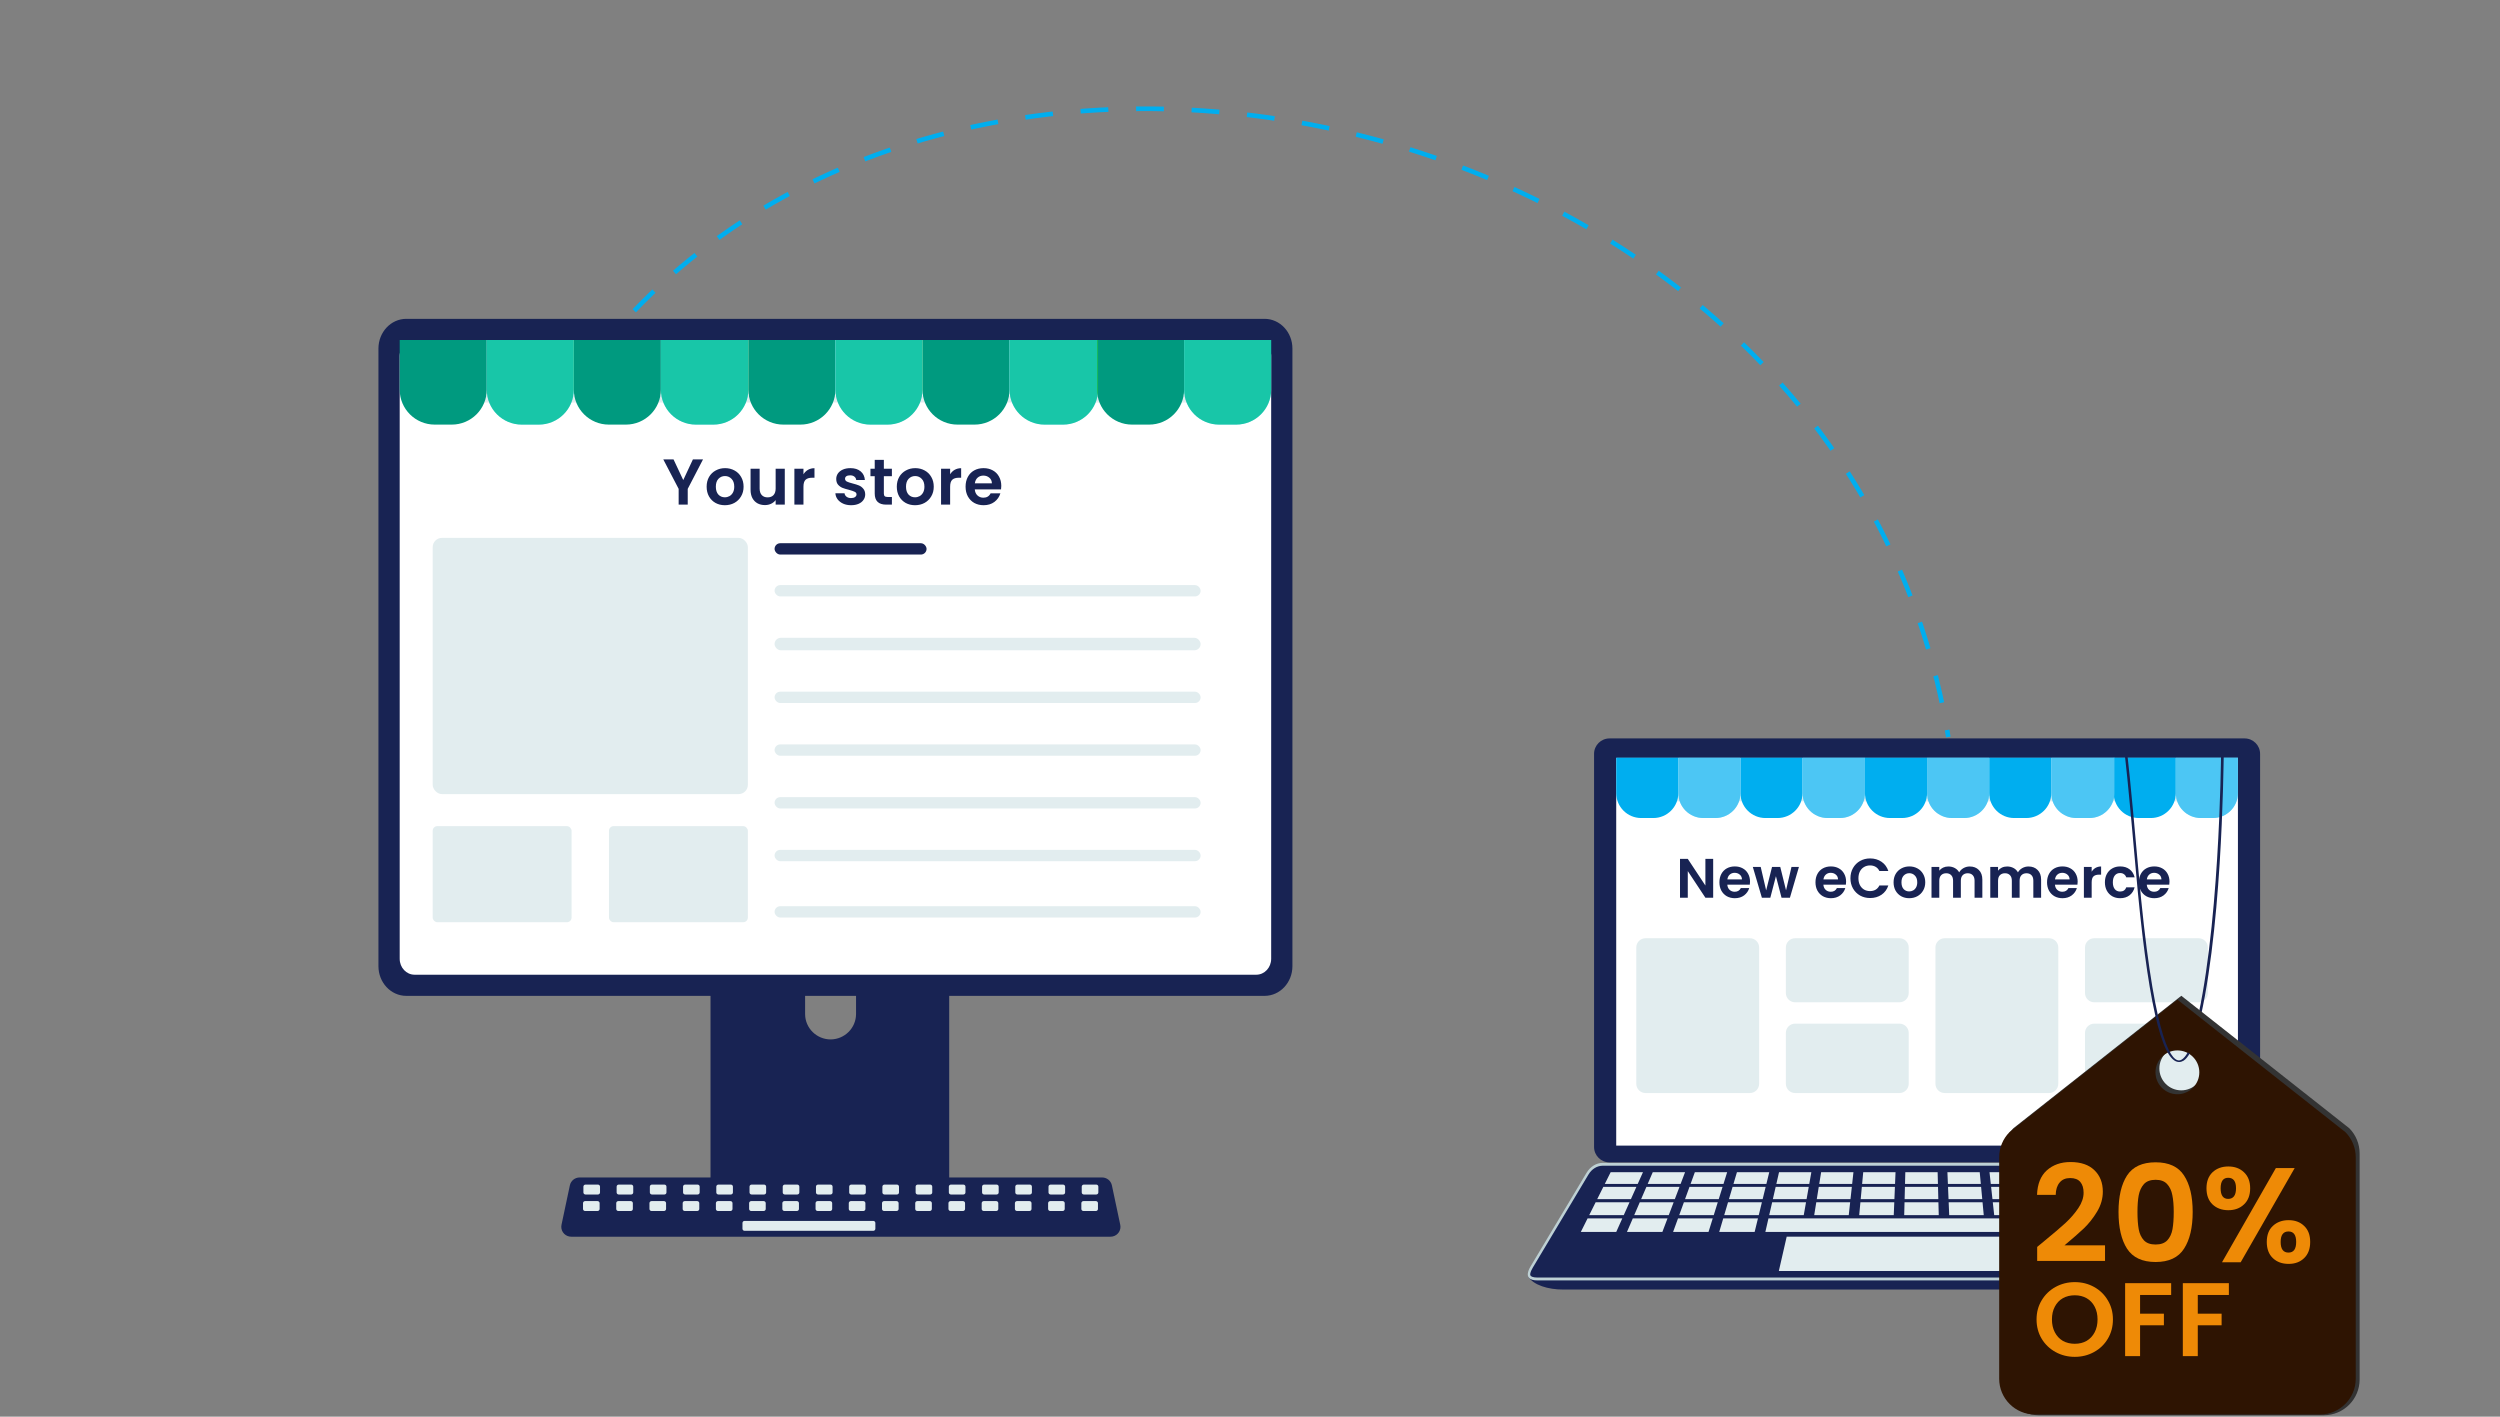 <svg width="540" height="306" viewBox="0 0 540 306" fill="none" xmlns="http://www.w3.org/2000/svg">
<rect x="0" y="0" width="540" height="306" fill="#808080" stroke="none"/>
<path d="M202.54 182.955H155.954C154.582 182.957 153.471 184.064 153.472 185.428V258.574H205.028V185.428C205.029 184.063 203.916 182.956 202.543 182.955H202.54ZM179.404 224.516C176.372 224.502 173.917 222.062 173.903 219.048V210.611C173.903 207.591 176.366 205.144 179.404 205.144C182.442 205.144 184.905 207.591 184.905 210.611V219.048C184.891 222.062 182.436 224.502 179.404 224.516Z" fill="#182353"/>
<path d="M153.309 256.232V263.289C153.311 264.05 153.931 264.667 154.697 264.669H203.797C204.562 264.665 205.181 264.049 205.185 263.289V256.232H153.309Z" fill="#707998"/>
<path d="M273.154 68.869H87.752C84.435 68.875 81.748 71.74 81.743 75.277V208.699C81.746 212.237 84.434 215.104 87.752 215.107H273.154C276.472 215.104 279.16 212.237 279.163 208.699V75.277C279.158 71.74 276.471 68.875 273.154 68.869Z" fill="#182353"/>
<path d="M271.367 73.439H89.539C87.768 73.443 86.334 74.981 86.334 76.876V207.107C86.337 209 87.77 210.534 89.539 210.538H271.367C273.136 210.534 274.57 209 274.573 207.107V76.876C274.573 74.981 273.139 73.443 271.367 73.439Z" fill="white"/>
<rect x="167.308" y="126.379" width="92.025" height="2.449" rx="1.225" fill="#E2EDEF"/>
<rect x="167.308" y="117.336" width="32.829" height="2.449" rx="1.225" fill="#182353"/>
<rect x="167.308" y="137.768" width="92.025" height="2.694" rx="1.347" fill="#E2EDEF"/>
<rect x="167.308" y="149.402" width="92.025" height="2.449" rx="1.225" fill="#E2EDEF"/>
<rect x="167.308" y="160.792" width="92.025" height="2.449" rx="1.225" fill="#E2EDEF"/>
<rect x="167.308" y="172.181" width="92.025" height="2.449" rx="1.225" fill="#E2EDEF"/>
<rect x="167.308" y="183.57" width="92.025" height="2.449" rx="1.225" fill="#E2EDEF"/>
<rect x="167.308" y="195.74" width="92.025" height="2.449" rx="1.225" fill="#E2EDEF"/>
<rect x="131.539" y="178.445" width="30" height="20.754" rx="1" fill="#E2EDEF"/>
<rect x="93.462" y="178.445" width="30" height="20.754" rx="1" fill="#E2EDEF"/>
<rect x="93.462" y="116.183" width="68.077" height="55.344" rx="2" fill="#E2EDEF"/>
<path d="M239.878 267.128H123.381C122.198 267.128 121.238 266.174 121.238 264.998C121.238 264.85 121.254 264.703 121.284 264.559L123.092 256.026C123.304 255.042 124.177 254.338 125.189 254.334H238.07C239.082 254.338 239.955 255.042 240.167 256.026L241.975 264.559C242.218 265.71 241.477 266.84 240.319 267.082C240.174 267.112 240.026 267.128 239.878 267.128Z" fill="#182353"/>
<path d="M129.157 255.872H126.461C126.214 255.872 126.015 256.07 126.015 256.315V257.569C126.015 257.813 126.214 258.012 126.461 258.012H129.157C129.403 258.012 129.603 257.813 129.603 257.569V256.315C129.603 256.07 129.403 255.872 129.157 255.872Z" fill="#E2EDEF"/>
<path d="M136.334 255.872H133.637C133.391 255.872 133.192 256.07 133.192 256.315V257.569C133.192 257.813 133.391 258.012 133.637 258.012H136.334C136.58 258.012 136.78 257.813 136.78 257.569V256.315C136.78 256.07 136.58 255.872 136.334 255.872Z" fill="#E2EDEF"/>
<path d="M143.509 255.872H140.813C140.567 255.872 140.367 256.07 140.367 256.315V257.569C140.367 257.813 140.567 258.012 140.813 258.012H143.509C143.755 258.012 143.955 257.813 143.955 257.569V256.315C143.955 256.07 143.755 255.872 143.509 255.872Z" fill="#E2EDEF"/>
<path d="M150.684 255.872H147.988C147.742 255.872 147.542 256.07 147.542 256.315V257.569C147.542 257.813 147.742 258.012 147.988 258.012H150.684C150.93 258.012 151.13 257.813 151.13 257.569V256.315C151.13 256.07 150.93 255.872 150.684 255.872Z" fill="#E2EDEF"/>
<path d="M157.864 255.872H155.168C154.921 255.872 154.722 256.07 154.722 256.315V257.569C154.722 257.813 154.921 258.012 155.168 258.012H157.864C158.11 258.012 158.31 257.813 158.31 257.569V256.315C158.31 256.07 158.11 255.872 157.864 255.872Z" fill="#E2EDEF"/>
<path d="M165.039 255.872H162.343C162.097 255.872 161.897 256.07 161.897 256.315V257.569C161.897 257.813 162.097 258.012 162.343 258.012H165.039C165.286 258.012 165.485 257.813 165.485 257.569V256.315C165.485 256.07 165.286 255.872 165.039 255.872Z" fill="#E2EDEF"/>
<path d="M172.211 255.872H169.515C169.269 255.872 169.069 256.07 169.069 256.315V257.569C169.069 257.813 169.269 258.012 169.515 258.012H172.211C172.457 258.012 172.657 257.813 172.657 257.569V256.315C172.657 256.07 172.457 255.872 172.211 255.872Z" fill="#E2EDEF"/>
<path d="M179.391 255.872H176.695C176.448 255.872 176.249 256.07 176.249 256.315V257.569C176.249 257.813 176.448 258.012 176.695 258.012H179.391C179.637 258.012 179.837 257.813 179.837 257.569V256.315C179.837 256.07 179.637 255.872 179.391 255.872Z" fill="#E2EDEF"/>
<path d="M186.566 255.872H183.87C183.624 255.872 183.424 256.07 183.424 256.315V257.569C183.424 257.813 183.624 258.012 183.87 258.012H186.566C186.812 258.012 187.012 257.813 187.012 257.569V256.315C187.012 256.07 186.812 255.872 186.566 255.872Z" fill="#E2EDEF"/>
<path d="M193.738 255.872H191.042C190.796 255.872 190.596 256.07 190.596 256.315V257.569C190.596 257.813 190.796 258.012 191.042 258.012H193.738C193.985 258.012 194.184 257.813 194.184 257.569V256.315C194.184 256.07 193.985 255.872 193.738 255.872Z" fill="#E2EDEF"/>
<path d="M200.918 255.872H198.222C197.976 255.872 197.776 256.07 197.776 256.315V257.569C197.776 257.813 197.976 258.012 198.222 258.012H200.918C201.164 258.012 201.364 257.813 201.364 257.569V256.315C201.364 256.07 201.164 255.872 200.918 255.872Z" fill="#E2EDEF"/>
<path d="M208.093 255.872H205.397C205.151 255.872 204.951 256.07 204.951 256.315V257.569C204.951 257.813 205.151 258.012 205.397 258.012H208.093C208.339 258.012 208.539 257.813 208.539 257.569V256.315C208.539 256.07 208.339 255.872 208.093 255.872Z" fill="#E2EDEF"/>
<path d="M215.27 255.872H212.574C212.327 255.872 212.128 256.07 212.128 256.315V257.569C212.128 257.813 212.327 258.012 212.574 258.012H215.27C215.516 258.012 215.716 257.813 215.716 257.569V256.315C215.716 256.07 215.516 255.872 215.27 255.872Z" fill="#E2EDEF"/>
<path d="M222.445 255.872H219.749C219.503 255.872 219.303 256.07 219.303 256.315V257.569C219.303 257.813 219.503 258.012 219.749 258.012H222.445C222.692 258.012 222.891 257.813 222.891 257.569V256.315C222.891 256.07 222.692 255.872 222.445 255.872Z" fill="#E2EDEF"/>
<path d="M229.621 255.872H226.924C226.678 255.872 226.478 256.07 226.478 256.315V257.569C226.478 257.813 226.678 258.012 226.924 258.012H229.621C229.867 258.012 230.066 257.813 230.066 257.569V256.315C230.066 256.07 229.867 255.872 229.621 255.872Z" fill="#E2EDEF"/>
<path d="M236.797 255.872H234.101C233.855 255.872 233.655 256.07 233.655 256.315V257.569C233.655 257.813 233.855 258.012 234.101 258.012H236.797C237.043 258.012 237.243 257.813 237.243 257.569V256.315C237.243 256.07 237.043 255.872 236.797 255.872Z" fill="#E2EDEF"/>
<path d="M129.073 259.437H126.377C126.131 259.437 125.931 259.635 125.931 259.88V261.133C125.931 261.378 126.131 261.577 126.377 261.577H129.073C129.319 261.577 129.519 261.378 129.519 261.133V259.88C129.519 259.635 129.319 259.437 129.073 259.437Z" fill="#E2EDEF"/>
<path d="M136.249 259.437H133.552C133.306 259.437 133.107 259.635 133.107 259.88V261.133C133.107 261.378 133.306 261.577 133.552 261.577H136.249C136.495 261.577 136.694 261.378 136.694 261.133V259.88C136.694 259.635 136.495 259.437 136.249 259.437Z" fill="#E2EDEF"/>
<path d="M143.425 259.437H140.729C140.483 259.437 140.283 259.635 140.283 259.88V261.133C140.283 261.378 140.483 261.577 140.729 261.577H143.425C143.671 261.577 143.871 261.378 143.871 261.133V259.88C143.871 259.635 143.671 259.437 143.425 259.437Z" fill="#E2EDEF"/>
<path d="M150.601 259.437H147.904C147.658 259.437 147.458 259.635 147.458 259.88V261.133C147.458 261.378 147.658 261.577 147.904 261.577H150.601C150.847 261.577 151.046 261.378 151.046 261.133V259.88C151.046 259.635 150.847 259.437 150.601 259.437Z" fill="#E2EDEF"/>
<path d="M157.776 259.437H155.079C154.833 259.437 154.633 259.635 154.633 259.88V261.133C154.633 261.378 154.833 261.577 155.079 261.577H157.776C158.022 261.577 158.221 261.378 158.221 261.133V259.88C158.221 259.635 158.022 259.437 157.776 259.437Z" fill="#E2EDEF"/>
<path d="M164.952 259.437H162.256C162.01 259.437 161.81 259.635 161.81 259.88V261.133C161.81 261.378 162.01 261.577 162.256 261.577H164.952C165.199 261.577 165.398 261.378 165.398 261.133V259.88C165.398 259.635 165.199 259.437 164.952 259.437Z" fill="#E2EDEF"/>
<path d="M172.128 259.437H169.431C169.185 259.437 168.985 259.635 168.985 259.88V261.133C168.985 261.378 169.185 261.577 169.431 261.577H172.128C172.374 261.577 172.573 261.378 172.573 261.133V259.88C172.573 259.635 172.374 259.437 172.128 259.437Z" fill="#E2EDEF"/>
<path d="M179.304 259.437H176.608C176.362 259.437 176.162 259.635 176.162 259.88V261.133C176.162 261.378 176.362 261.577 176.608 261.577H179.304C179.551 261.577 179.75 261.378 179.75 261.133V259.88C179.75 259.635 179.551 259.437 179.304 259.437Z" fill="#E2EDEF"/>
<path d="M186.479 259.437H183.783C183.537 259.437 183.337 259.635 183.337 259.88V261.133C183.337 261.378 183.537 261.577 183.783 261.577H186.479C186.726 261.577 186.925 261.378 186.925 261.133V259.88C186.925 259.635 186.726 259.437 186.479 259.437Z" fill="#E2EDEF"/>
<path d="M193.655 259.437H190.959C190.712 259.437 190.513 259.635 190.513 259.88V261.133C190.513 261.378 190.712 261.577 190.959 261.577H193.655C193.901 261.577 194.101 261.378 194.101 261.133V259.88C194.101 259.635 193.901 259.437 193.655 259.437Z" fill="#E2EDEF"/>
<path d="M200.831 259.437H198.135C197.889 259.437 197.689 259.635 197.689 259.88V261.133C197.689 261.378 197.889 261.577 198.135 261.577H200.831C201.077 261.577 201.277 261.378 201.277 261.133V259.88C201.277 259.635 201.077 259.437 200.831 259.437Z" fill="#E2EDEF"/>
<path d="M208.007 259.437H205.311C205.064 259.437 204.865 259.635 204.865 259.88V261.133C204.865 261.378 205.064 261.577 205.311 261.577H208.007C208.253 261.577 208.453 261.378 208.453 261.133V259.88C208.453 259.635 208.253 259.437 208.007 259.437Z" fill="#E2EDEF"/>
<path d="M215.186 259.437H212.49C212.244 259.437 212.044 259.635 212.044 259.88V261.133C212.044 261.378 212.244 261.577 212.49 261.577H215.186C215.433 261.577 215.632 261.378 215.632 261.133V259.88C215.632 259.635 215.433 259.437 215.186 259.437Z" fill="#E2EDEF"/>
<path d="M222.361 259.437H219.665C219.419 259.437 219.219 259.635 219.219 259.88V261.133C219.219 261.378 219.419 261.577 219.665 261.577H222.361C222.608 261.577 222.807 261.378 222.807 261.133V259.88C222.807 259.635 222.608 259.437 222.361 259.437Z" fill="#E2EDEF"/>
<path d="M229.534 259.437H226.837C226.591 259.437 226.392 259.635 226.392 259.88V261.133C226.392 261.378 226.591 261.577 226.837 261.577H229.534C229.78 261.577 229.98 261.378 229.98 261.133V259.88C229.98 259.635 229.78 259.437 229.534 259.437Z" fill="#E2EDEF"/>
<path d="M236.713 259.437H234.017C233.771 259.437 233.571 259.635 233.571 259.88V261.133C233.571 261.378 233.771 261.577 234.017 261.577H236.713C236.96 261.577 237.159 261.378 237.159 261.133V259.88C237.159 259.635 236.96 259.437 236.713 259.437Z" fill="#E2EDEF"/>
<path d="M188.632 263.716H160.82C160.574 263.716 160.374 263.915 160.374 264.159V265.413C160.374 265.658 160.574 265.856 160.82 265.856H188.632C188.878 265.856 189.078 265.658 189.078 265.413V264.159C189.078 263.915 188.878 263.716 188.632 263.716Z" fill="#E2EDEF"/>
<path d="M267.765 86.943H91.61C91.223 86.934 90.917 86.585 90.925 86.165C90.933 85.757 91.235 85.429 91.61 85.42H267.765C268.152 85.429 268.459 85.778 268.451 86.198C268.442 86.606 268.14 86.934 267.765 86.943Z" fill="#E2EDEF"/>
<path d="M93.317 82.337C94.639 82.337 95.71 81.268 95.71 79.949C95.71 78.631 94.639 77.561 93.317 77.561C91.996 77.561 90.925 78.631 90.925 79.949C90.925 81.268 91.996 82.337 93.317 82.337Z" fill="#BED1D5"/>
<path d="M101.292 82.337C102.613 82.337 103.684 81.268 103.684 79.949C103.684 78.631 102.613 77.561 101.292 77.561C99.971 77.561 98.9 78.631 98.9 79.949C98.9 81.268 99.971 82.337 101.292 82.337Z" fill="#BED1D5"/>
<path d="M109.266 82.337C110.588 82.337 111.659 81.268 111.659 79.949C111.659 78.631 110.588 77.561 109.266 77.561C107.945 77.561 106.874 78.631 106.874 79.949C106.874 81.268 107.945 82.337 109.266 82.337Z" fill="#BED1D5"/>
<path d="M86.334 73.439H105.14V84.163C105.14 88.332 101.75 91.716 97.573 91.716H93.901C89.725 91.716 86.334 88.332 86.334 84.163V73.439Z" fill="#009A7F"/>
<path d="M105.14 73.439H123.945V84.163C123.945 88.332 120.555 91.716 116.378 91.716H112.707C108.53 91.716 105.14 88.332 105.14 84.163V73.439Z" fill="#00AEEF"/>
<path d="M123.945 73.439H142.751V84.163C142.751 88.332 139.361 91.716 135.184 91.716H131.512C127.336 91.716 123.945 88.332 123.945 84.163V73.439Z" fill="#009A7F"/>
<path d="M142.751 73.439H161.65V84.163C161.65 88.332 158.26 91.716 154.083 91.716H150.323C146.146 91.716 142.756 88.332 142.756 84.163V73.439H142.751Z" fill="#00AEEF"/>
<path d="M161.645 73.439H180.451V84.163C180.451 88.332 177.061 91.716 172.884 91.716H169.212C165.036 91.716 161.645 88.332 161.645 84.163V73.439Z" fill="#009A7F"/>
<path d="M180.451 73.439H199.256V84.163C199.256 88.332 195.866 91.716 191.689 91.716H188.018C183.841 91.716 180.451 88.332 180.451 84.163V73.439Z" fill="#00AEEF"/>
<path d="M199.256 73.439H218.062V84.163C218.062 88.332 214.672 91.716 210.495 91.716H206.823C202.647 91.716 199.256 88.332 199.256 84.163V73.439Z" fill="#009A7F"/>
<path d="M218.062 73.439H237.18V84.163C237.18 88.332 233.79 91.716 229.613 91.716H225.629C221.452 91.716 218.062 88.332 218.062 84.163V73.439Z" fill="#00AEEF"/>
<path d="M236.961 73.439H255.767V84.163C255.767 88.332 252.376 91.716 248.2 91.716H244.528C240.352 91.716 236.961 88.332 236.961 84.163V73.439Z" fill="#009A7F"/>
<path d="M255.767 73.439H274.573V84.163C274.573 88.332 271.183 91.716 267.006 91.716H263.334C259.158 91.716 255.767 88.332 255.767 84.163V73.439Z" fill="#00AEEF"/>
<g opacity="0.3">
<path d="M105.14 73.439H123.945V84.163C123.945 88.332 120.555 91.716 116.378 91.716H112.707C108.53 91.716 105.14 88.332 105.14 84.163V73.439Z" fill="#52FF00"/>
</g>
<g opacity="0.3">
<path d="M142.751 73.439H161.65V84.163C161.65 88.332 158.26 91.716 154.083 91.716H150.323C146.146 91.716 142.756 88.332 142.756 84.163V73.439H142.751Z" fill="#52FF00"/>
</g>
<g opacity="0.3">
<path d="M180.451 73.439H199.256V84.163C199.256 88.332 195.866 91.716 191.689 91.716H188.018C183.841 91.716 180.451 88.332 180.451 84.163V73.439Z" fill="#52FF00"/>
</g>
<g opacity="0.3">
<path d="M218.062 73.439H237.18V84.163C237.18 88.332 233.79 91.716 229.613 91.716H225.629C221.452 91.716 218.062 88.332 218.062 84.163V73.439Z" fill="#52FF00"/>
</g>
<g opacity="0.3">
<path d="M255.767 73.439H274.573V84.163C274.573 88.332 271.183 91.716 267.006 91.716H263.334C259.158 91.716 255.767 88.332 255.767 84.163V73.439Z" fill="#52FF00"/>
</g>
<g clip-path="url(#clip0_7439_42690)">
<path d="M494.983 278.543H337.62C334.422 278.543 331.273 277.602 330.107 275.776H502.495C502.495 275.776 501.635 278.543 494.983 278.543Z" fill="#182353"/>
<path d="M500.448 276.564H332.009C330.661 276.564 329.086 276.068 330.653 273.46L342.692 253.329C343.499 251.979 344.809 251.176 346.206 251.176H486.252C487.648 251.176 488.958 251.978 489.766 253.329L501.804 273.46C503.458 276.564 501.796 276.564 500.448 276.564Z" fill="#BED1D5"/>
<path d="M332.009 275.946C331.092 275.946 330.658 275.701 330.558 275.472C330.512 275.364 330.411 274.928 331.079 273.819L343.118 253.686C343.826 252.502 344.98 251.795 346.205 251.795H486.252C487.477 251.795 488.632 252.502 489.339 253.685L501.37 273.804C502.115 275.207 501.966 275.615 501.947 275.657C501.812 275.946 500.925 275.946 500.448 275.946H332.009Z" fill="#182353"/>
<path d="M353.749 255.726H346.637L347.9 253.198H354.88L353.749 255.726Z" fill="#E2EDEF"/>
<path d="M363.012 255.726H355.901L356.993 253.198H363.973L363.012 255.726Z" fill="#E2EDEF"/>
<path d="M372.276 255.726H365.165L366.085 253.198H373.065L372.276 255.726Z" fill="#E2EDEF"/>
<path d="M381.54 255.726H374.428L375.178 253.198H382.158L381.54 255.726Z" fill="#E2EDEF"/>
<path d="M390.804 255.726H383.692L384.27 253.198H391.25L390.804 255.726Z" fill="#E2EDEF"/>
<path d="M400.067 255.726H392.956L393.363 253.198H400.343L400.067 255.726Z" fill="#E2EDEF"/>
<path d="M409.33 255.726H402.22L402.456 253.198H409.436L409.33 255.726Z" fill="#E2EDEF"/>
<path d="M418.594 255.726H411.483L411.549 253.198H418.529L418.594 255.726Z" fill="#E2EDEF"/>
<path d="M427.858 255.726H420.746L420.641 253.198H427.621L427.858 255.726Z" fill="#E2EDEF"/>
<path d="M437.122 255.726H430.01L429.734 253.198H436.714L437.122 255.726Z" fill="#E2EDEF"/>
<path d="M446.385 255.726H439.274L438.826 253.198H445.806L446.385 255.726Z" fill="#E2EDEF"/>
<path d="M455.649 255.726H448.537L447.919 253.198H454.899L455.649 255.726Z" fill="#E2EDEF"/>
<path d="M464.913 255.726H457.801L457.012 253.198H463.992L464.913 255.726Z" fill="#E2EDEF"/>
<path d="M474.176 255.726H467.065L466.105 253.198H473.085L474.176 255.726Z" fill="#E2EDEF"/>
<path d="M483.44 255.726H476.329L475.197 253.198H482.177L483.44 255.726Z" fill="#E2EDEF"/>
<path d="M352.275 259.018H344.993L346.317 256.368H353.462L352.275 259.018Z" fill="#E2EDEF"/>
<path d="M361.762 259.018H354.48L355.624 256.368H362.768L361.762 259.018Z" fill="#E2EDEF"/>
<path d="M371.248 259.018H363.966L364.931 256.368H372.076L371.248 259.018Z" fill="#E2EDEF"/>
<path d="M380.734 259.018H373.452L374.238 256.368H381.382L380.734 259.018Z" fill="#E2EDEF"/>
<path d="M390.221 259.018H382.938L383.545 256.368H390.69L390.221 259.018Z" fill="#E2EDEF"/>
<path d="M399.707 259.018H392.425L392.852 256.368H399.997L399.707 259.018Z" fill="#E2EDEF"/>
<path d="M409.193 259.018H401.911L402.159 256.368H409.304L409.193 259.018Z" fill="#E2EDEF"/>
<path d="M418.679 259.018H411.397L411.466 256.368H418.611L418.679 259.018Z" fill="#E2EDEF"/>
<path d="M428.166 259.018H420.884L420.773 256.368H427.918L428.166 259.018Z" fill="#E2EDEF"/>
<path d="M437.652 259.018H430.37L430.08 256.368H437.225L437.652 259.018Z" fill="#E2EDEF"/>
<path d="M447.138 259.018H439.856L439.388 256.368H446.532L447.138 259.018Z" fill="#E2EDEF"/>
<path d="M456.625 259.018H449.343L448.694 256.368H455.839L456.625 259.018Z" fill="#E2EDEF"/>
<path d="M466.111 259.018H458.829L458.002 256.368H465.146L466.111 259.018Z" fill="#E2EDEF"/>
<path d="M475.597 259.018H468.315L467.308 256.368H474.453L475.597 259.018Z" fill="#E2EDEF"/>
<path d="M485.084 259.018H477.801L476.616 256.368H483.76L485.084 259.018Z" fill="#E2EDEF"/>
<path d="M350.73 262.473H343.268L344.657 259.692H351.974L350.73 262.473Z" fill="#E2EDEF"/>
<path d="M360.45 262.473H352.988L354.189 259.692H361.506L360.45 262.473Z" fill="#E2EDEF"/>
<path d="M370.17 262.473H362.708L363.721 259.692H371.038L370.17 262.473Z" fill="#E2EDEF"/>
<path d="M379.89 262.473H372.428L373.253 259.692H380.57L379.89 262.473Z" fill="#E2EDEF"/>
<path d="M389.61 262.473H382.148L382.785 259.692H390.101L389.61 262.473Z" fill="#E2EDEF"/>
<path d="M399.33 262.473H391.868L392.316 259.692H399.633L399.33 262.473Z" fill="#E2EDEF"/>
<path d="M409.05 262.473H401.588L401.848 259.692H409.165L409.05 262.473Z" fill="#E2EDEF"/>
<path d="M418.77 262.473H411.308L411.38 259.692H418.697L418.77 262.473Z" fill="#E2EDEF"/>
<path d="M428.49 262.473H421.028L420.912 259.692H428.229L428.49 262.473Z" fill="#E2EDEF"/>
<path d="M438.209 262.473H430.748L430.444 259.692H437.761L438.209 262.473Z" fill="#E2EDEF"/>
<path d="M447.929 262.473H440.468L439.975 259.692H447.293L447.929 262.473Z" fill="#E2EDEF"/>
<path d="M457.649 262.473H450.187L449.507 259.692H456.825L457.649 262.473Z" fill="#E2EDEF"/>
<path d="M467.369 262.473H459.907L459.039 259.692H466.356L467.369 262.473Z" fill="#E2EDEF"/>
<path d="M477.089 262.473H469.627L468.571 259.692H475.888L477.089 262.473Z" fill="#E2EDEF"/>
<path d="M486.809 262.473H479.347L478.103 259.692H485.42L486.809 262.473Z" fill="#E2EDEF"/>
<path d="M349.106 266.102H341.456L342.915 263.18H350.414L349.106 266.102Z" fill="#E2EDEF"/>
<path d="M359.071 266.102H351.422L352.683 263.18H360.181L359.071 266.102Z" fill="#E2EDEF"/>
<path d="M369.037 266.102H361.387L362.451 263.18H369.949L369.037 266.102Z" fill="#E2EDEF"/>
<path d="M379.002 266.102H371.352L372.218 263.18H379.717L379.002 266.102Z" fill="#E2EDEF"/>
<path d="M438.475 266.102H381.318L381.986 263.18H438.01L438.475 266.102Z" fill="#E2EDEF"/>
<path d="M448.76 266.102H441.109L440.593 263.18H448.091L448.76 266.102Z" fill="#E2EDEF"/>
<path d="M458.725 266.102H451.075L450.361 263.18H457.859L458.725 266.102Z" fill="#E2EDEF"/>
<path d="M468.69 266.102H461.04L460.128 263.18H467.626L468.69 266.102Z" fill="#E2EDEF"/>
<path d="M478.655 266.102H471.005L469.896 263.18H477.394L478.655 266.102Z" fill="#E2EDEF"/>
<path d="M488.621 266.102H480.971L479.663 263.18H487.161L488.621 266.102Z" fill="#E2EDEF"/>
<path d="M444.658 274.543H384.227L385.924 267.127H443.479L444.658 274.543Z" fill="#E2EDEF"/>
<path d="M347.659 159.499H484.838C486.682 159.499 488.179 160.993 488.179 162.832V247.743C488.179 249.582 486.682 251.076 484.838 251.076H347.659C345.814 251.076 344.317 249.582 344.317 247.743V162.832C344.317 160.993 345.814 159.499 347.659 159.499Z" fill="#182353"/>
<path d="M487.559 247.742V162.832C487.559 161.333 486.341 160.117 484.837 160.117H347.659C346.156 160.117 344.937 161.333 344.937 162.832V247.742C344.937 249.241 346.156 250.457 347.659 250.457H484.837C486.341 250.457 487.559 249.241 487.559 247.742Z" fill="#182353"/>
<path d="M483.393 163.704H349.103V247.451H483.393V163.704Z" fill="white"/>
<path d="M479.429 173.097H352.821C352.543 173.092 352.323 172.895 352.329 172.656C352.335 172.426 352.552 172.24 352.821 172.234H479.429C479.707 172.24 479.927 172.437 479.921 172.675C479.915 172.906 479.698 173.092 479.429 173.097Z" fill="#E2EDEF"/>
<path d="M353.924 170.643C354.805 170.643 355.519 169.93 355.519 169.051C355.519 168.171 354.805 167.459 353.924 167.459C353.043 167.459 352.329 168.171 352.329 169.051C352.329 169.93 353.043 170.643 353.924 170.643Z" fill="#E2EDEF"/>
<path d="M360.303 170.643C361.184 170.643 361.898 169.93 361.898 169.051C361.898 168.171 361.184 167.459 360.303 167.459C359.423 167.459 358.708 168.171 358.708 169.051C358.708 169.93 359.423 170.643 360.303 170.643Z" fill="#E2EDEF"/>
<path d="M366.683 170.643C367.564 170.643 368.278 169.93 368.278 169.051C368.278 168.171 367.564 167.459 366.683 167.459C365.802 167.459 365.088 168.171 365.088 169.051C365.088 169.93 365.802 170.643 366.683 170.643Z" fill="#E2EDEF"/>
<path d="M349.103 163.655H362.519V171.305C362.519 174.279 360.101 176.694 357.121 176.694H354.502C351.522 176.694 349.103 174.279 349.103 171.305V163.655Z" fill="#00AEEF"/>
<path d="M362.519 163.655H375.935V171.305C375.935 174.279 373.517 176.694 370.537 176.694H367.918C364.938 176.694 362.519 174.279 362.519 171.305V163.655Z" fill="#00AEEF"/>
<path d="M375.935 163.655H389.351V171.305C389.351 174.279 386.932 176.694 383.953 176.694H381.333C378.354 176.694 375.935 174.279 375.935 171.305V163.655Z" fill="#00AEEF"/>
<path d="M389.351 163.655H402.834V171.305C402.834 174.279 400.415 176.694 397.436 176.694H394.753C391.773 176.694 389.355 174.279 389.355 171.305V163.655H389.351Z" fill="#00AEEF"/>
<path d="M402.831 163.655H416.246V171.305C416.246 174.279 413.828 176.694 410.848 176.694H408.229C405.249 176.694 402.831 174.279 402.831 171.305V163.655Z" fill="#00AEEF"/>
<path d="M416.246 163.655H429.662V171.305C429.662 174.279 427.244 176.694 424.264 176.694H421.645C418.665 176.694 416.246 174.279 416.246 171.305V163.655Z" fill="#00AEEF"/>
<path d="M429.662 163.655H443.078V171.305C443.078 174.279 440.66 176.694 437.68 176.694H435.061C432.081 176.694 429.662 174.279 429.662 171.305V163.655Z" fill="#00AEEF"/>
<path d="M443.078 163.655H456.717V171.305C456.717 174.279 454.299 176.694 451.319 176.694H448.477C445.497 176.694 443.078 174.279 443.078 171.305V163.655Z" fill="#00AEEF"/>
<path d="M456.561 163.655H469.977V171.305C469.977 174.279 467.558 176.694 464.579 176.694H461.959C458.98 176.694 456.561 174.279 456.561 171.305V163.655Z" fill="#00AEEF"/>
<path d="M469.977 163.655H483.393V171.305C483.393 174.279 480.975 176.694 477.995 176.694H475.376C472.396 176.694 469.977 174.279 469.977 171.305V163.655Z" fill="#00AEEF"/>
<g opacity="0.3">
<path d="M362.519 163.655H375.935V171.305C375.935 174.279 373.517 176.694 370.537 176.694H367.918C364.938 176.694 362.519 174.279 362.519 171.305V163.655Z" fill="white"/>
</g>
<g opacity="0.3">
<path d="M389.351 163.655H402.834V171.305C402.834 174.279 400.415 176.694 397.436 176.694H394.753C391.773 176.694 389.355 174.279 389.355 171.305V163.655H389.351Z" fill="white"/>
</g>
<g opacity="0.3">
<path d="M416.246 163.655H429.662V171.305C429.662 174.279 427.244 176.694 424.264 176.694H421.645C418.665 176.694 416.246 174.279 416.246 171.305V163.655Z" fill="white"/>
</g>
<g opacity="0.3">
<path d="M443.078 163.655H456.717V171.305C456.717 174.279 454.299 176.694 451.319 176.694H448.477C445.497 176.694 443.078 174.279 443.078 171.305V163.655Z" fill="white"/>
</g>
<g opacity="0.3">
<path d="M469.977 163.655H483.393V171.305C483.393 174.279 480.975 176.694 477.995 176.694H475.376C472.396 176.694 469.977 174.279 469.977 171.305V163.655Z" fill="white"/>
</g>
<path d="M353.437 204.658C353.437 203.554 354.333 202.658 355.437 202.658H377.976C379.08 202.658 379.976 203.554 379.976 204.658V234.096C379.976 235.2 379.08 236.096 377.976 236.096H355.437C354.333 236.096 353.437 235.2 353.437 234.096V204.658Z" fill="#E2EDEF"/>
<path d="M418.053 204.658C418.053 203.554 418.948 202.658 420.053 202.658H442.591C443.696 202.658 444.591 203.554 444.591 204.658V234.096C444.591 235.2 443.696 236.096 442.591 236.096H420.053C418.948 236.096 418.053 235.2 418.053 234.096V204.658Z" fill="#E2EDEF"/>
<path d="M385.745 204.658C385.745 203.554 386.64 202.658 387.745 202.658H410.283C411.388 202.658 412.283 203.554 412.283 204.658V214.494C412.283 215.599 411.388 216.494 410.283 216.494H387.745C386.64 216.494 385.745 215.599 385.745 214.494V204.658Z" fill="#E2EDEF"/>
<path d="M385.745 223.106C385.745 222.002 386.64 221.106 387.745 221.106H410.283C411.388 221.106 412.283 222.002 412.283 223.106V234.096C412.283 235.2 411.388 236.096 410.283 236.096H387.745C386.64 236.096 385.745 235.2 385.745 234.096V223.106Z" fill="#E2EDEF"/>
<path d="M450.36 204.658C450.36 203.554 451.256 202.658 452.36 202.658H474.899C476.003 202.658 476.899 203.554 476.899 204.658V214.494C476.899 215.599 476.003 216.494 474.899 216.494H452.36C451.256 216.494 450.36 215.599 450.36 214.494V204.658Z" fill="#E2EDEF"/>
<path d="M450.36 223.106C450.36 222.002 451.256 221.106 452.36 221.106H474.899C476.003 221.106 476.899 222.002 476.899 223.106V234.096C476.899 235.2 476.003 236.096 474.899 236.096H452.36C451.256 236.096 450.36 235.2 450.36 234.096V223.106Z" fill="#E2EDEF"/>
<path d="M370.045 193.904H368.365L364.561 188.156V193.904H362.881V185.516H364.561L368.365 191.276V185.516H370.045V193.904ZM378.005 190.436C378.005 190.676 377.989 190.892 377.957 191.084H373.097C373.137 191.564 373.305 191.94 373.601 192.212C373.897 192.484 374.261 192.62 374.693 192.62C375.317 192.62 375.761 192.352 376.025 191.816H377.837C377.645 192.456 377.277 192.984 376.733 193.4C376.189 193.808 375.521 194.012 374.729 194.012C374.089 194.012 373.513 193.872 373.001 193.592C372.497 193.304 372.101 192.9 371.813 192.38C371.533 191.86 371.393 191.26 371.393 190.58C371.393 189.892 371.533 189.288 371.813 188.768C372.093 188.248 372.485 187.848 372.989 187.568C373.493 187.288 374.073 187.148 374.729 187.148C375.361 187.148 375.925 187.284 376.421 187.556C376.925 187.828 377.313 188.216 377.585 188.72C377.865 189.216 378.005 189.788 378.005 190.436ZM376.265 189.956C376.257 189.524 376.101 189.18 375.797 188.924C375.493 188.66 375.121 188.528 374.681 188.528C374.265 188.528 373.913 188.656 373.625 188.912C373.345 189.16 373.173 189.508 373.109 189.956H376.265ZM388.568 187.256L386.624 193.904H384.812L383.6 189.26L382.388 193.904H380.564L378.608 187.256H380.312L381.488 192.32L382.76 187.256H384.536L385.784 192.308L386.96 187.256H388.568ZM398.756 190.436C398.756 190.676 398.74 190.892 398.708 191.084H393.848C393.888 191.564 394.056 191.94 394.352 192.212C394.648 192.484 395.012 192.62 395.444 192.62C396.068 192.62 396.512 192.352 396.776 191.816H398.588C398.396 192.456 398.028 192.984 397.484 193.4C396.94 193.808 396.272 194.012 395.48 194.012C394.84 194.012 394.264 193.872 393.752 193.592C393.248 193.304 392.852 192.9 392.564 192.38C392.284 191.86 392.144 191.26 392.144 190.58C392.144 189.892 392.284 189.288 392.564 188.768C392.844 188.248 393.236 187.848 393.74 187.568C394.244 187.288 394.824 187.148 395.48 187.148C396.112 187.148 396.676 187.284 397.172 187.556C397.676 187.828 398.064 188.216 398.336 188.72C398.616 189.216 398.756 189.788 398.756 190.436ZM397.016 189.956C397.008 189.524 396.852 189.18 396.548 188.924C396.244 188.66 395.872 188.528 395.432 188.528C395.016 188.528 394.664 188.656 394.376 188.912C394.096 189.16 393.924 189.508 393.86 189.956H397.016ZM399.694 189.704C399.694 188.88 399.878 188.144 400.246 187.496C400.622 186.84 401.13 186.332 401.77 185.972C402.418 185.604 403.142 185.42 403.942 185.42C404.878 185.42 405.698 185.66 406.402 186.14C407.106 186.62 407.598 187.284 407.878 188.132H405.946C405.754 187.732 405.482 187.432 405.13 187.232C404.786 187.032 404.386 186.932 403.93 186.932C403.442 186.932 403.006 187.048 402.622 187.28C402.246 187.504 401.95 187.824 401.734 188.24C401.526 188.656 401.422 189.144 401.422 189.704C401.422 190.256 401.526 190.744 401.734 191.168C401.95 191.584 402.246 191.908 402.622 192.14C403.006 192.364 403.442 192.476 403.93 192.476C404.386 192.476 404.786 192.376 405.13 192.176C405.482 191.968 405.754 191.664 405.946 191.264H407.878C407.598 192.12 407.106 192.788 406.402 193.268C405.706 193.74 404.886 193.976 403.942 193.976C403.142 193.976 402.418 193.796 401.77 193.436C401.13 193.068 400.622 192.56 400.246 191.912C399.878 191.264 399.694 190.528 399.694 189.704ZM412.385 194.012C411.745 194.012 411.169 193.872 410.657 193.592C410.145 193.304 409.741 192.9 409.445 192.38C409.157 191.86 409.013 191.26 409.013 190.58C409.013 189.9 409.161 189.3 409.457 188.78C409.761 188.26 410.173 187.86 410.693 187.58C411.213 187.292 411.793 187.148 412.433 187.148C413.073 187.148 413.653 187.292 414.173 187.58C414.693 187.86 415.101 188.26 415.397 188.78C415.701 189.3 415.853 189.9 415.853 190.58C415.853 191.26 415.697 191.86 415.385 192.38C415.081 192.9 414.665 193.304 414.137 193.592C413.617 193.872 413.033 194.012 412.385 194.012ZM412.385 192.548C412.689 192.548 412.973 192.476 413.237 192.332C413.509 192.18 413.725 191.956 413.885 191.66C414.045 191.364 414.125 191.004 414.125 190.58C414.125 189.948 413.957 189.464 413.621 189.128C413.293 188.784 412.889 188.612 412.409 188.612C411.929 188.612 411.525 188.784 411.197 189.128C410.877 189.464 410.717 189.948 410.717 190.58C410.717 191.212 410.873 191.7 411.185 192.044C411.505 192.38 411.905 192.548 412.385 192.548ZM425.462 187.16C426.278 187.16 426.934 187.412 427.43 187.916C427.934 188.412 428.186 189.108 428.186 190.004V193.904H426.506V190.232C426.506 189.712 426.374 189.316 426.11 189.044C425.846 188.764 425.486 188.624 425.03 188.624C424.574 188.624 424.21 188.764 423.938 189.044C423.674 189.316 423.542 189.712 423.542 190.232V193.904H421.862V190.232C421.862 189.712 421.73 189.316 421.466 189.044C421.202 188.764 420.842 188.624 420.386 188.624C419.922 188.624 419.554 188.764 419.282 189.044C419.018 189.316 418.886 189.712 418.886 190.232V193.904H417.206V187.256H418.886V188.06C419.102 187.78 419.378 187.56 419.714 187.4C420.058 187.24 420.434 187.16 420.842 187.16C421.362 187.16 421.826 187.272 422.234 187.496C422.642 187.712 422.958 188.024 423.182 188.432C423.398 188.048 423.71 187.74 424.118 187.508C424.534 187.276 424.982 187.16 425.462 187.16ZM438.156 187.16C438.972 187.16 439.628 187.412 440.124 187.916C440.628 188.412 440.88 189.108 440.88 190.004V193.904H439.2V190.232C439.2 189.712 439.068 189.316 438.804 189.044C438.54 188.764 438.18 188.624 437.724 188.624C437.268 188.624 436.904 188.764 436.632 189.044C436.368 189.316 436.236 189.712 436.236 190.232V193.904H434.556V190.232C434.556 189.712 434.424 189.316 434.16 189.044C433.896 188.764 433.536 188.624 433.08 188.624C432.616 188.624 432.248 188.764 431.976 189.044C431.712 189.316 431.58 189.712 431.58 190.232V193.904H429.9V187.256H431.58V188.06C431.796 187.78 432.072 187.56 432.408 187.4C432.752 187.24 433.128 187.16 433.536 187.16C434.056 187.16 434.52 187.272 434.928 187.496C435.336 187.712 435.652 188.024 435.876 188.432C436.092 188.048 436.404 187.74 436.812 187.508C437.228 187.276 437.676 187.16 438.156 187.16ZM448.774 190.436C448.774 190.676 448.758 190.892 448.726 191.084H443.866C443.906 191.564 444.074 191.94 444.37 192.212C444.666 192.484 445.03 192.62 445.462 192.62C446.086 192.62 446.53 192.352 446.794 191.816H448.606C448.414 192.456 448.046 192.984 447.502 193.4C446.958 193.808 446.29 194.012 445.498 194.012C444.858 194.012 444.282 193.872 443.77 193.592C443.266 193.304 442.87 192.9 442.582 192.38C442.302 191.86 442.162 191.26 442.162 190.58C442.162 189.892 442.302 189.288 442.582 188.768C442.862 188.248 443.254 187.848 443.758 187.568C444.262 187.288 444.842 187.148 445.498 187.148C446.13 187.148 446.694 187.284 447.19 187.556C447.694 187.828 448.082 188.216 448.354 188.72C448.634 189.216 448.774 189.788 448.774 190.436ZM447.034 189.956C447.026 189.524 446.87 189.18 446.566 188.924C446.262 188.66 445.89 188.528 445.45 188.528C445.034 188.528 444.682 188.656 444.394 188.912C444.114 189.16 443.942 189.508 443.878 189.956H447.034ZM451.8 188.288C452.016 187.936 452.296 187.66 452.64 187.46C452.992 187.26 453.392 187.16 453.84 187.16V188.924H453.396C452.868 188.924 452.468 189.048 452.196 189.296C451.932 189.544 451.8 189.976 451.8 190.592V193.904H450.12V187.256H451.8V188.288ZM454.66 190.58C454.66 189.892 454.8 189.292 455.08 188.78C455.36 188.26 455.748 187.86 456.244 187.58C456.74 187.292 457.308 187.148 457.948 187.148C458.772 187.148 459.452 187.356 459.988 187.772C460.532 188.18 460.896 188.756 461.08 189.5H459.268C459.172 189.212 459.008 188.988 458.776 188.828C458.552 188.66 458.272 188.576 457.936 188.576C457.456 188.576 457.076 188.752 456.796 189.104C456.516 189.448 456.376 189.94 456.376 190.58C456.376 191.212 456.516 191.704 456.796 192.056C457.076 192.4 457.456 192.572 457.936 192.572C458.616 192.572 459.06 192.268 459.268 191.66H461.08C460.896 192.38 460.532 192.952 459.988 193.376C459.444 193.8 458.764 194.012 457.948 194.012C457.308 194.012 456.74 193.872 456.244 193.592C455.748 193.304 455.36 192.904 455.08 192.392C454.8 191.872 454.66 191.268 454.66 190.58ZM468.611 190.436C468.611 190.676 468.595 190.892 468.563 191.084H463.703C463.743 191.564 463.911 191.94 464.207 192.212C464.503 192.484 464.867 192.62 465.299 192.62C465.923 192.62 466.367 192.352 466.631 191.816H468.443C468.251 192.456 467.883 192.984 467.339 193.4C466.795 193.808 466.127 194.012 465.335 194.012C464.695 194.012 464.119 193.872 463.607 193.592C463.103 193.304 462.707 192.9 462.419 192.38C462.139 191.86 461.999 191.26 461.999 190.58C461.999 189.892 462.139 189.288 462.419 188.768C462.699 188.248 463.091 187.848 463.595 187.568C464.099 187.288 464.679 187.148 465.335 187.148C465.967 187.148 466.531 187.284 467.027 187.556C467.531 187.828 467.919 188.216 468.191 188.72C468.471 189.216 468.611 189.788 468.611 190.436ZM466.871 189.956C466.863 189.524 466.707 189.18 466.403 188.924C466.099 188.66 465.727 188.528 465.287 188.528C464.871 188.528 464.519 188.656 464.231 188.912C463.951 189.16 463.779 189.508 463.715 189.956H466.871Z" fill="#182353"/>
</g>
<path d="M137 67.118C218.965 -18.286 399.346 26.572 420.833 159.191" stroke="#00AEEF" stroke-dasharray="6 6"/>
<path d="M480.332 163L479.746 163C479.73 163.691 479.44 202.315 473.903 223.216L474.398 223.496C480.004 202.952 480.256 165.844 480.332 163Z" fill="#182353"/>
<path d="M151.853 99.228L148.549 105.598V109H146.589V105.598L143.271 99.228H145.483L147.583 103.694L149.669 99.228H151.853ZM156.568 109.126C155.821 109.126 155.149 108.963 154.552 108.636C153.955 108.3 153.483 107.829 153.138 107.222C152.802 106.615 152.634 105.915 152.634 105.122C152.634 104.329 152.807 103.629 153.152 103.022C153.507 102.415 153.987 101.949 154.594 101.622C155.201 101.286 155.877 101.118 156.624 101.118C157.371 101.118 158.047 101.286 158.654 101.622C159.261 101.949 159.737 102.415 160.082 103.022C160.437 103.629 160.614 104.329 160.614 105.122C160.614 105.915 160.432 106.615 160.068 107.222C159.713 107.829 159.228 108.3 158.612 108.636C158.005 108.963 157.324 109.126 156.568 109.126ZM156.568 107.418C156.923 107.418 157.254 107.334 157.562 107.166C157.879 106.989 158.131 106.727 158.318 106.382C158.505 106.037 158.598 105.617 158.598 105.122C158.598 104.385 158.402 103.82 158.01 103.428C157.627 103.027 157.156 102.826 156.596 102.826C156.036 102.826 155.565 103.027 155.182 103.428C154.809 103.82 154.622 104.385 154.622 105.122C154.622 105.859 154.804 106.429 155.168 106.83C155.541 107.222 156.008 107.418 156.568 107.418ZM169.514 101.244V109H167.54V108.02C167.288 108.356 166.956 108.622 166.546 108.818C166.144 109.005 165.706 109.098 165.23 109.098C164.623 109.098 164.086 108.972 163.62 108.72C163.153 108.459 162.784 108.081 162.514 107.586C162.252 107.082 162.122 106.485 162.122 105.794V101.244H164.082V105.514C164.082 106.13 164.236 106.606 164.544 106.942C164.852 107.269 165.272 107.432 165.804 107.432C166.345 107.432 166.77 107.269 167.078 106.942C167.386 106.606 167.54 106.13 167.54 105.514V101.244H169.514ZM173.547 102.448C173.799 102.037 174.126 101.715 174.527 101.482C174.938 101.249 175.405 101.132 175.927 101.132V103.19H175.409C174.793 103.19 174.327 103.335 174.009 103.624C173.701 103.913 173.547 104.417 173.547 105.136V109H171.587V101.244H173.547V102.448ZM183.832 109.126C183.197 109.126 182.628 109.014 182.124 108.79C181.62 108.557 181.218 108.244 180.92 107.852C180.63 107.46 180.472 107.026 180.444 106.55H182.418C182.455 106.849 182.6 107.096 182.852 107.292C183.113 107.488 183.435 107.586 183.818 107.586C184.191 107.586 184.48 107.511 184.686 107.362C184.9 107.213 185.008 107.021 185.008 106.788C185.008 106.536 184.877 106.349 184.616 106.228C184.364 106.097 183.958 105.957 183.398 105.808C182.819 105.668 182.343 105.523 181.97 105.374C181.606 105.225 181.288 104.996 181.018 104.688C180.756 104.38 180.626 103.965 180.626 103.442C180.626 103.013 180.747 102.621 180.99 102.266C181.242 101.911 181.596 101.631 182.054 101.426C182.52 101.221 183.066 101.118 183.692 101.118C184.616 101.118 185.353 101.351 185.904 101.818C186.454 102.275 186.758 102.896 186.814 103.68H184.938C184.91 103.372 184.779 103.129 184.546 102.952C184.322 102.765 184.018 102.672 183.636 102.672C183.281 102.672 183.006 102.737 182.81 102.868C182.623 102.999 182.53 103.181 182.53 103.414C182.53 103.675 182.66 103.876 182.922 104.016C183.183 104.147 183.589 104.282 184.14 104.422C184.7 104.562 185.162 104.707 185.526 104.856C185.89 105.005 186.202 105.239 186.464 105.556C186.734 105.864 186.874 106.275 186.884 106.788C186.884 107.236 186.758 107.637 186.506 107.992C186.263 108.347 185.908 108.627 185.442 108.832C184.984 109.028 184.448 109.126 183.832 109.126ZM190.914 102.854V106.606C190.914 106.867 190.975 107.059 191.096 107.18C191.227 107.292 191.442 107.348 191.74 107.348H192.65V109H191.418C189.766 109 188.94 108.197 188.94 106.592V102.854H188.016V101.244H188.94V99.326H190.914V101.244H192.65V102.854H190.914ZM197.644 109.126C196.897 109.126 196.225 108.963 195.628 108.636C195.031 108.3 194.559 107.829 194.214 107.222C193.878 106.615 193.71 105.915 193.71 105.122C193.71 104.329 193.883 103.629 194.228 103.022C194.583 102.415 195.063 101.949 195.67 101.622C196.277 101.286 196.953 101.118 197.7 101.118C198.447 101.118 199.123 101.286 199.73 101.622C200.337 101.949 200.813 102.415 201.158 103.022C201.513 103.629 201.69 104.329 201.69 105.122C201.69 105.915 201.508 106.615 201.144 107.222C200.789 107.829 200.304 108.3 199.688 108.636C199.081 108.963 198.4 109.126 197.644 109.126ZM197.644 107.418C197.999 107.418 198.33 107.334 198.638 107.166C198.955 106.989 199.207 106.727 199.394 106.382C199.581 106.037 199.674 105.617 199.674 105.122C199.674 104.385 199.478 103.82 199.086 103.428C198.703 103.027 198.232 102.826 197.672 102.826C197.112 102.826 196.641 103.027 196.258 103.428C195.885 103.82 195.698 104.385 195.698 105.122C195.698 105.859 195.88 106.429 196.244 106.83C196.617 107.222 197.084 107.418 197.644 107.418ZM205.228 102.448C205.48 102.037 205.807 101.715 206.208 101.482C206.619 101.249 207.085 101.132 207.608 101.132V103.19H207.09C206.474 103.19 206.007 103.335 205.69 103.624C205.382 103.913 205.228 104.417 205.228 105.136V109H203.268V101.244H205.228V102.448ZM216.278 104.954C216.278 105.234 216.259 105.486 216.222 105.71H210.552C210.599 106.27 210.795 106.709 211.14 107.026C211.485 107.343 211.91 107.502 212.414 107.502C213.142 107.502 213.66 107.189 213.968 106.564H216.082C215.858 107.311 215.429 107.927 214.794 108.412C214.159 108.888 213.38 109.126 212.456 109.126C211.709 109.126 211.037 108.963 210.44 108.636C209.852 108.3 209.39 107.829 209.054 107.222C208.727 106.615 208.564 105.915 208.564 105.122C208.564 104.319 208.727 103.615 209.054 103.008C209.381 102.401 209.838 101.935 210.426 101.608C211.014 101.281 211.691 101.118 212.456 101.118C213.193 101.118 213.851 101.277 214.43 101.594C215.018 101.911 215.471 102.364 215.788 102.952C216.115 103.531 216.278 104.198 216.278 104.954ZM214.248 104.394C214.239 103.89 214.057 103.489 213.702 103.19C213.347 102.882 212.913 102.728 212.4 102.728C211.915 102.728 211.504 102.877 211.168 103.176C210.841 103.465 210.641 103.871 210.566 104.394H214.248Z" fill="#182353"/>
<path d="M507.432 243.695L471.165 215.085L434.898 243.695C433.461 245.146 432.658 247.1 432.658 249.135L432.658 297.963C432.658 302.236 436.123 305.692 440.39 305.692L501.947 305.692C506.222 305.692 509.679 302.229 509.679 297.963L509.679 249.135C509.679 247.1 508.877 245.139 507.44 243.695H507.432ZM471.158 235.515C468.539 235.515 466.424 233.394 466.424 230.783C466.424 228.173 468.546 226.051 471.158 226.051C473.769 226.051 475.892 228.173 475.892 230.783C475.892 233.394 473.769 235.515 471.158 235.515Z" fill="#333333"/>
<path d="M506.593 244.534L470.326 215.923L434.059 244.534C432.622 245.985 431.82 247.939 431.82 249.973L431.82 297.802C431.82 302.074 435.284 305.531 439.552 305.531L501.108 305.531C505.383 305.531 508.84 302.067 508.84 297.802L508.84 249.973C508.84 247.939 508.038 245.977 506.601 244.534H506.593ZM470.319 236.354C467.7 236.354 465.585 234.232 465.585 231.622C465.585 229.011 467.708 226.89 470.319 226.89C472.93 226.89 475.053 229.011 475.053 231.622C475.053 234.232 472.93 236.354 470.319 236.354Z" fill="#2E1402"/>
<path d="M471.229 228.878C471.034 228.994 470.84 229.061 470.66 229.052C468.73 229.025 465.022 223.614 461.868 187.67C460.068 167.173 459.562 163.601 459.554 163.396L459 163.404C459.007 163.61 459.513 167.187 461.313 187.688C463.776 215.701 466.829 229.346 470.653 229.396C470.66 229.396 470.667 229.396 470.674 229.396C470.998 229.396 471.315 229.306 471.617 229.128C472.1 228.842 472.561 228.285 473 227.5C472.834 227.442 472.669 227.397 472.525 227.361C472.114 228.093 471.682 228.61 471.236 228.878L471.229 228.878Z" fill="#182353"/>
<path d="M441.572 268.059C443.471 266.509 444.984 265.221 446.112 264.194C447.239 263.148 448.178 262.063 448.93 260.939C449.682 259.815 450.057 258.711 450.057 257.626C450.057 256.638 449.82 255.863 449.345 255.301C448.871 254.739 448.139 254.458 447.15 254.458C446.161 254.458 445.399 254.788 444.865 255.447C444.331 256.086 444.055 256.967 444.035 258.091H440C440.079 255.766 440.781 254.003 442.106 252.802C443.451 251.601 445.152 251 447.209 251C449.464 251 451.195 251.591 452.401 252.773C453.608 253.935 454.211 255.476 454.211 257.394C454.211 258.905 453.795 260.348 452.965 261.724C452.134 263.1 451.185 264.301 450.117 265.328C449.049 266.335 447.654 267.556 445.934 268.989H454.685V272.361H440.03V269.338L441.572 268.059Z" fill="#EE8A06"/>
<path d="M457.599 261.782C457.599 258.43 458.212 255.805 459.439 253.906C460.685 252.007 462.742 251.058 465.61 251.058C468.477 251.058 470.525 252.007 471.751 253.906C472.997 255.805 473.62 258.43 473.62 261.782C473.62 265.153 472.997 267.798 471.751 269.716C470.525 271.634 468.477 272.593 465.61 272.593C462.742 272.593 460.685 271.634 459.439 269.716C458.212 267.798 457.599 265.153 457.599 261.782ZM469.526 261.782C469.526 260.348 469.427 259.147 469.229 258.178C469.051 257.19 468.675 256.386 468.102 255.766C467.548 255.146 466.717 254.836 465.61 254.836C464.502 254.836 463.661 255.146 463.088 255.766C462.534 256.386 462.158 257.19 461.96 258.178C461.782 259.147 461.693 260.348 461.693 261.782C461.693 263.255 461.782 264.494 461.96 265.502C462.139 266.49 462.514 267.294 463.088 267.914C463.661 268.515 464.502 268.815 465.61 268.815C466.717 268.815 467.558 268.515 468.131 267.914C468.705 267.294 469.081 266.49 469.259 265.502C469.437 264.494 469.526 263.255 469.526 261.782Z" fill="#EE8A06"/>
<path d="M476.601 256.667C476.601 255.195 477.036 254.042 477.906 253.209C478.796 252.376 479.934 251.959 481.318 251.959C482.703 251.959 483.83 252.376 484.7 253.209C485.59 254.042 486.035 255.195 486.035 256.667C486.035 258.159 485.59 259.321 484.7 260.155C483.83 260.988 482.703 261.404 481.318 261.404C479.934 261.404 478.796 260.988 477.906 260.155C477.036 259.321 476.601 258.159 476.601 256.667ZM495.648 252.308L483.988 272.651H479.953L491.583 252.308H495.648ZM481.288 254.4C480.201 254.4 479.657 255.156 479.657 256.667C479.657 258.198 480.201 258.963 481.288 258.963C481.822 258.963 482.238 258.779 482.534 258.411C482.831 258.023 482.98 257.442 482.98 256.667C482.98 255.156 482.416 254.4 481.288 254.4ZM489.625 268.263C489.625 266.771 490.06 265.618 490.93 264.804C491.82 263.971 492.958 263.555 494.342 263.555C495.727 263.555 496.844 263.971 497.695 264.804C498.565 265.618 499 266.771 499 268.263C499 269.755 498.565 270.917 497.695 271.75C496.844 272.583 495.727 273 494.342 273C492.938 273 491.801 272.583 490.93 271.75C490.06 270.917 489.625 269.755 489.625 268.263ZM494.313 265.996C493.185 265.996 492.621 266.752 492.621 268.263C492.621 269.793 493.185 270.559 494.313 270.559C495.42 270.559 495.974 269.793 495.974 268.263C495.974 266.752 495.42 265.996 494.313 265.996Z" fill="#EE8A06"/>
<path d="M448.156 293.08C446.649 293.08 445.264 292.734 444.003 292.041C442.742 291.349 441.742 290.393 441.004 289.174C440.266 287.94 439.896 286.548 439.896 284.998C439.896 283.462 440.266 282.085 441.004 280.866C441.742 279.632 442.742 278.669 444.003 277.976C445.264 277.284 446.649 276.938 448.156 276.938C449.679 276.938 451.063 277.284 452.309 277.976C453.57 278.669 454.562 279.632 455.285 280.866C456.023 282.085 456.393 283.462 456.393 284.998C456.393 286.548 456.023 287.94 455.285 289.174C454.562 290.393 453.57 291.349 452.309 292.041C451.048 292.734 449.663 293.08 448.156 293.08ZM448.156 290.258C449.125 290.258 449.979 290.047 450.717 289.626C451.455 289.189 452.032 288.572 452.447 287.774C452.863 286.977 453.07 286.051 453.07 284.998C453.07 283.944 452.863 283.026 452.447 282.243C452.032 281.445 451.455 280.836 450.717 280.415C449.979 279.993 449.125 279.782 448.156 279.782C447.187 279.782 446.326 279.993 445.572 280.415C444.834 280.836 444.257 281.445 443.842 282.243C443.426 283.026 443.219 283.944 443.219 284.998C443.219 286.051 443.426 286.977 443.842 287.774C444.257 288.572 444.834 289.189 445.572 289.626C446.326 290.047 447.187 290.258 448.156 290.258Z" fill="#EE8A06"/>
<path d="M468.97 277.164V279.715H462.256V283.756H467.401V286.262H462.256V292.922H459.026V277.164H468.97Z" fill="#EE8A06"/>
<path d="M481.435 277.164V279.715H474.721V283.756H479.866V286.262H474.721V292.922H471.491V277.164H481.435Z" fill="#EE8A06"/>
<defs>
<clipPath id="clip0_7439_42690">
<rect width="173.845" height="120.987" fill="white" transform="translate(330 159.499)"/>
</clipPath>
</defs>
</svg>
